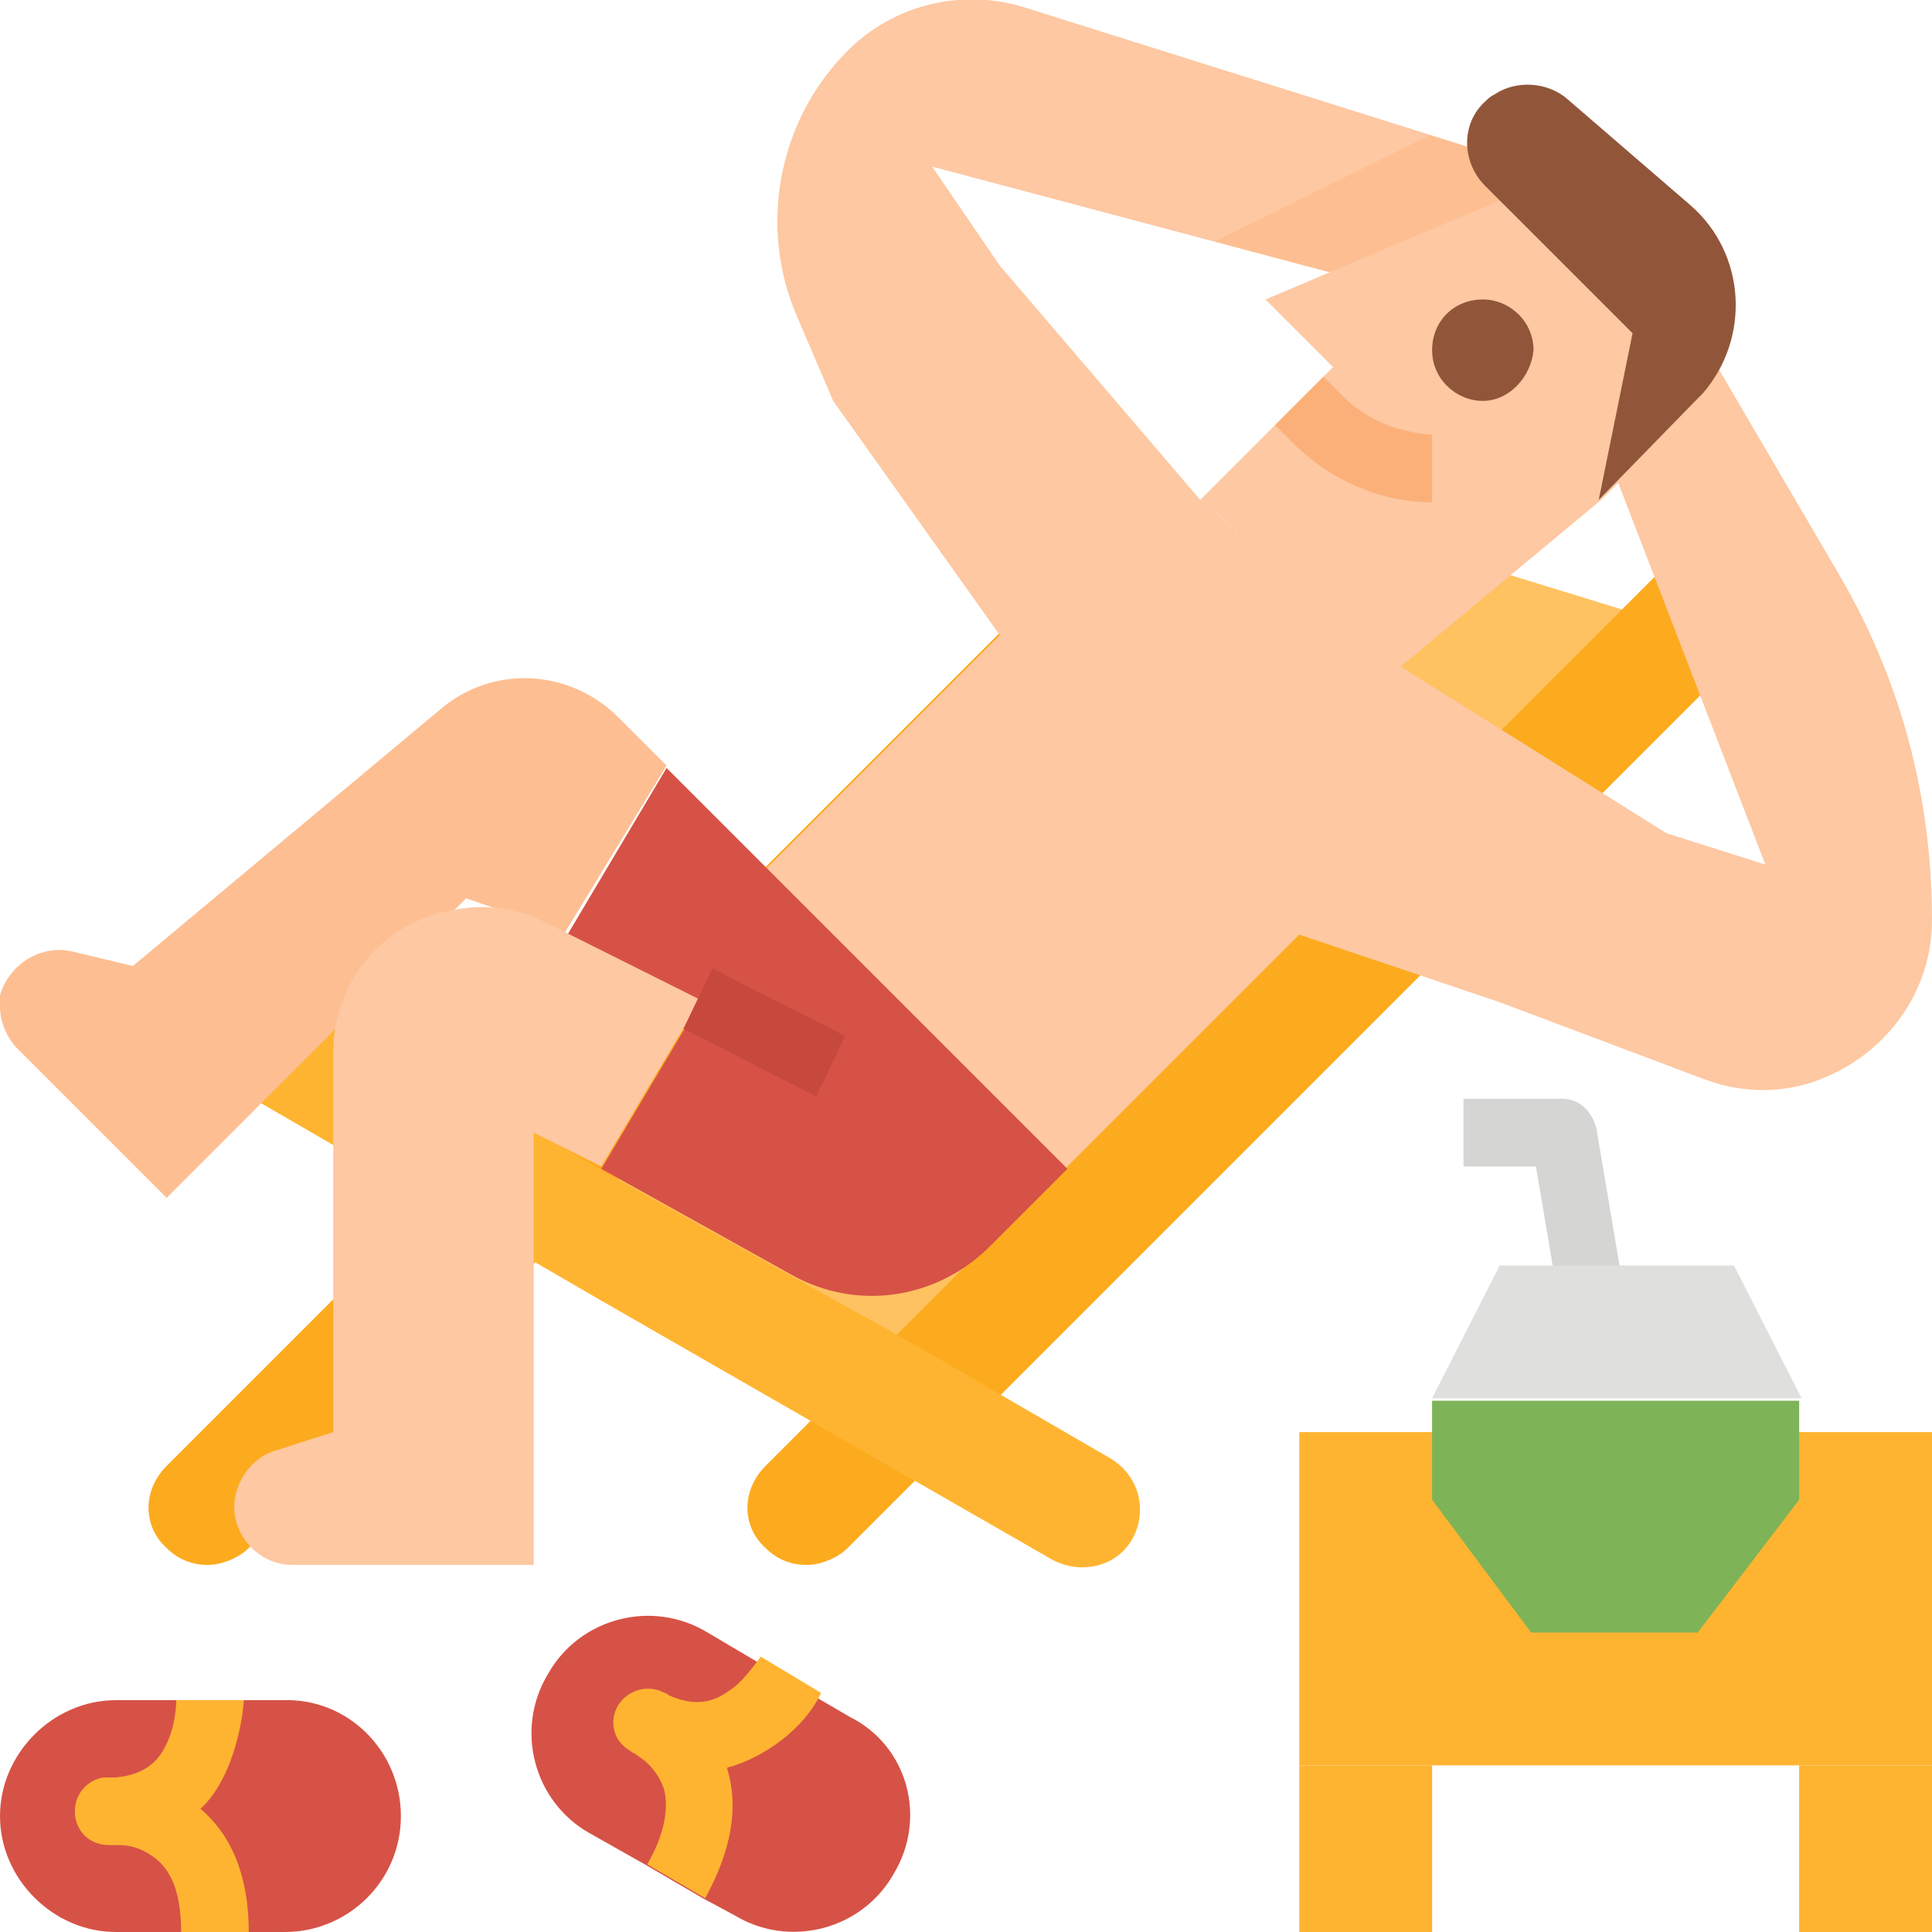 <?xml version="1.0" encoding="utf-8"?>
<!-- Generator: Adobe Illustrator 27.9.0, SVG Export Plug-In . SVG Version: 6.00 Build 0)  -->
<svg version="1.1" id="Layer_2_00000039118398702659877170000007336677077049662351_"
	 xmlns="http://www.w3.org/2000/svg" xmlns:xlink="http://www.w3.org/1999/xlink" x="0px" y="0px" viewBox="0 0 80 80"
	 style="enable-background:new 0 0 80 80;" xml:space="preserve">
<style type="text/css">
	.st0{fill:#FFC261;}
	.st1{fill:#FCAB1E;}
	.st2{fill:#FFB431;}
	.st3{fill:#FDC8A2;}
	.st4{fill:#FDBF92;}
	.st5{fill:#91563A;}
	.st6{fill:#FCB079;}
	.st7{fill:#D5D5D3;}
	.st8{fill:#7EB357;}
	.st9{fill:#DFDFDD;}
	.st10{fill:#D65246;}
	.st11{fill:#C7483C;}
</style>
<g id="Flat">
	<path class="st0" d="M13.8,45.5l23.4,12.4l33.1-31.7l-17.9-5.5L33.1,42.8l-14.4-5.1L13.8,45.5z"/>
	<path class="st1" d="M49.7,24.8h-6.9L6.9,60.7c-1,1-1,2.5,0,3.4c0.5,0.5,1.1,0.7,1.7,0.7c0.6,0,1.3-0.3,1.7-0.7L49.7,24.8z"/>
	<path class="st1" d="M72,23.2c-1-0.6-2.3-0.5-3.1,0.3L31.7,60.7c-1,1-1,2.5,0,3.4c0.5,0.5,1.1,0.7,1.7,0.7c0.6,0,1.3-0.3,1.7-0.7
		l37.2-37.2c1-1,1-2.5,0-3.4C72.3,23.4,72.1,23.3,72,23.2L72,23.2z"/>
	<path class="st2" d="M9.7,42c0.7-1.1,2.2-1.4,3.3-0.7l11.8,7.1l12.4,6.9l8.8,5.1c2.1,1.3,1.3,4.5-1.2,4.5c-0.4,0-0.8-0.1-1.2-0.3
		L24.8,53.8l-14.3-8.3c-1.2-0.7-1.6-2.2-0.9-3.4C9.7,42,9.7,42,9.7,42L9.7,42z"/>
	<path class="st3" d="M76.1,23.7l-5.8-9.9l-4.1,4.1l6.9,17.9L69,34.5l-11-6.9l-8.3-6.9L41.4,11l-2.8-4.1l20.7,5.5l4.1-5.5l-21-6.6
		c-2.6-0.8-5.4-0.1-7.3,1.8C32.2,5,31.4,9.4,33,13.1l1.5,3.5l6.9,9.7l-9.7,9.7l12.4,12.4l9.7-9.7l8.3,2.8l8.5,3.2
		c1.6,0.6,3.4,0.6,5-0.1c2.6-1.1,4.4-3.6,4.4-6.5C80,33,78.7,28.1,76.1,23.7L76.1,23.7z"/>
	<path class="st4" d="M59.3,12.4l4.1-5.5l-4.2-1.3L50.3,10L59.3,12.4z"/>
	<path class="st3" d="M49.7,20.7l5.5-5.5l-2.8-2.8l9.7-4.1l8.3,8.3l-4.1,4.1l-8.3,6.9L49.7,20.7z"/>
	<path class="st5" d="M66.2,20.7l1.4-6.9l-5.5-5.5l-0.6-0.6c-1-1-1-2.6,0-3.5c0.1-0.1,0.2-0.2,0.4-0.3c0.9-0.6,2.2-0.5,3,0.2L70,8.5
		c2.3,2,2.5,5.5,0.5,7.8c-0.1,0.1-0.2,0.2-0.3,0.3L66.2,20.7z"/>
	<path class="st5" d="M61.4,16.6c-1.1,0-2.1-0.9-2.1-2.1s0.9-2.1,2.1-2.1c1.1,0,2.1,0.9,2.1,2.1C63.4,15.6,62.5,16.6,61.4,16.6z"/>
	<path class="st6" d="M55.6,16.4l-0.8-0.8l-2,2l0.8,0.8c1.5,1.5,3.6,2.4,5.7,2.4v-2.8C57.9,17.9,56.6,17.4,55.6,16.4z"/>
	<path class="st2" d="M53.8,59.3H80v13.8H53.8V59.3z"/>
	<path class="st7" d="M64.8,55.4l-1.2-7.1h-3v-2.8h4.1c0.7,0,1.2,0.5,1.4,1.2l1.4,8.3L64.8,55.4z"/>
	<path class="st8" d="M70.3,67.6h-6.9l-4.1-5.5v-4.1h15.2v4.1L70.3,67.6z"/>
	<path class="st9" d="M59.3,57.9l2.8-5.5h9.7l2.8,5.5H59.3z"/>
	<path class="st2" d="M53.8,73.1h5.5V80h-5.5V73.1z"/>
	<path class="st2" d="M74.5,73.1H80V80h-5.5V73.1z"/>
	<path class="st10" d="M31.7,35.9l-4.1-4.1l-4.1,6.9l5.5,2.8l-4.1,6.9l7.9,4.4c2.7,1.5,6,1,8.2-1.2l3.2-3.2L31.7,35.9z"/>
	<path class="st4" d="M27.6,31.7l-2-2c-2-2-5.2-2.2-7.4-0.3L5.5,40L3,39.4c-1.3-0.3-2.6,0.5-3,1.8C0,41.3,0,41.5,0,41.7
		c0,0.6,0.3,1.3,0.7,1.7l6.2,6.2l6.9-6.9l5.5-5.5l4.1,1.4L27.6,31.7z"/>
	<path class="st3" d="M22.1,46.9v17.9h-10c-1.3,0-2.4-1.1-2.4-2.4c0-1,0.7-2,1.6-2.3l2.5-0.8V43.6c0-2.9,2-5.4,4.9-5.9
		c1.3-0.3,2.7-0.1,3.9,0.5l6.4,3.2l-4.1,6.9L22.1,46.9z"/>
	<path class="st11" d="M28.3,42.6l1.2-2.5l5.5,2.8l-1.2,2.5L28.3,42.6z"/>
	<path class="st10" d="M16.6,75.2c0,2.7-2.2,4.8-4.8,4.8H4.8C2.2,80,0,77.8,0,75.2s2.2-4.8,4.8-4.8h6.9
		C14.4,70.3,16.6,72.5,16.6,75.2z"/>
	<path class="st2" d="M10.3,80H7.5c0-1.4-0.3-2.4-1-3c-0.5-0.4-1-0.6-1.6-0.6c-0.1,0-0.3,0-0.4,0c-0.8,0-1.4-0.6-1.4-1.4
		c0-0.7,0.5-1.3,1.2-1.4c0.2,0,0.3,0,0.5,0c1-0.1,1.7-0.5,2.1-1.4c0.3-0.6,0.4-1.4,0.4-1.8h2.8c-0.1,1.3-0.6,3.4-1.8,4.5
		c0,0,0,0,0,0C9.6,76,10.3,77.7,10.3,80L10.3,80z"/>
	<path class="st10" d="M37,77.6c-1.3,2.3-4.3,3.1-6.6,1.7c0,0,0,0,0,0l-1.3-0.7l-2.4-1.4l-2.3-1.3c-2.3-1.3-3.1-4.3-1.7-6.6
		c1.3-2.3,4.3-3.1,6.6-1.7l2.2,1.3l2.5,1.5l1.2,0.7C37.6,72.3,38.4,75.3,37,77.6C37,77.6,37,77.6,37,77.6z"/>
	<path class="st2" d="M30.1,73.2C30.1,73.2,30.1,73.2,30.1,73.2c0.5,1.6,0.2,3.4-0.9,5.4l-2.4-1.4c0.7-1.2,0.9-2.3,0.7-3.1
		c-0.2-0.6-0.6-1.1-1.1-1.4c-0.1-0.1-0.2-0.1-0.3-0.2c-0.7-0.4-0.9-1.2-0.5-1.9c0.4-0.6,1.1-0.8,1.7-0.6c0.2,0.1,0.3,0.1,0.4,0.2
		c0.9,0.4,1.7,0.4,2.5-0.2c0.5-0.3,1-1,1.3-1.4l2.5,1.5C33.3,71.6,31.6,72.8,30.1,73.2L30.1,73.2z"/>
</g>
</svg>
